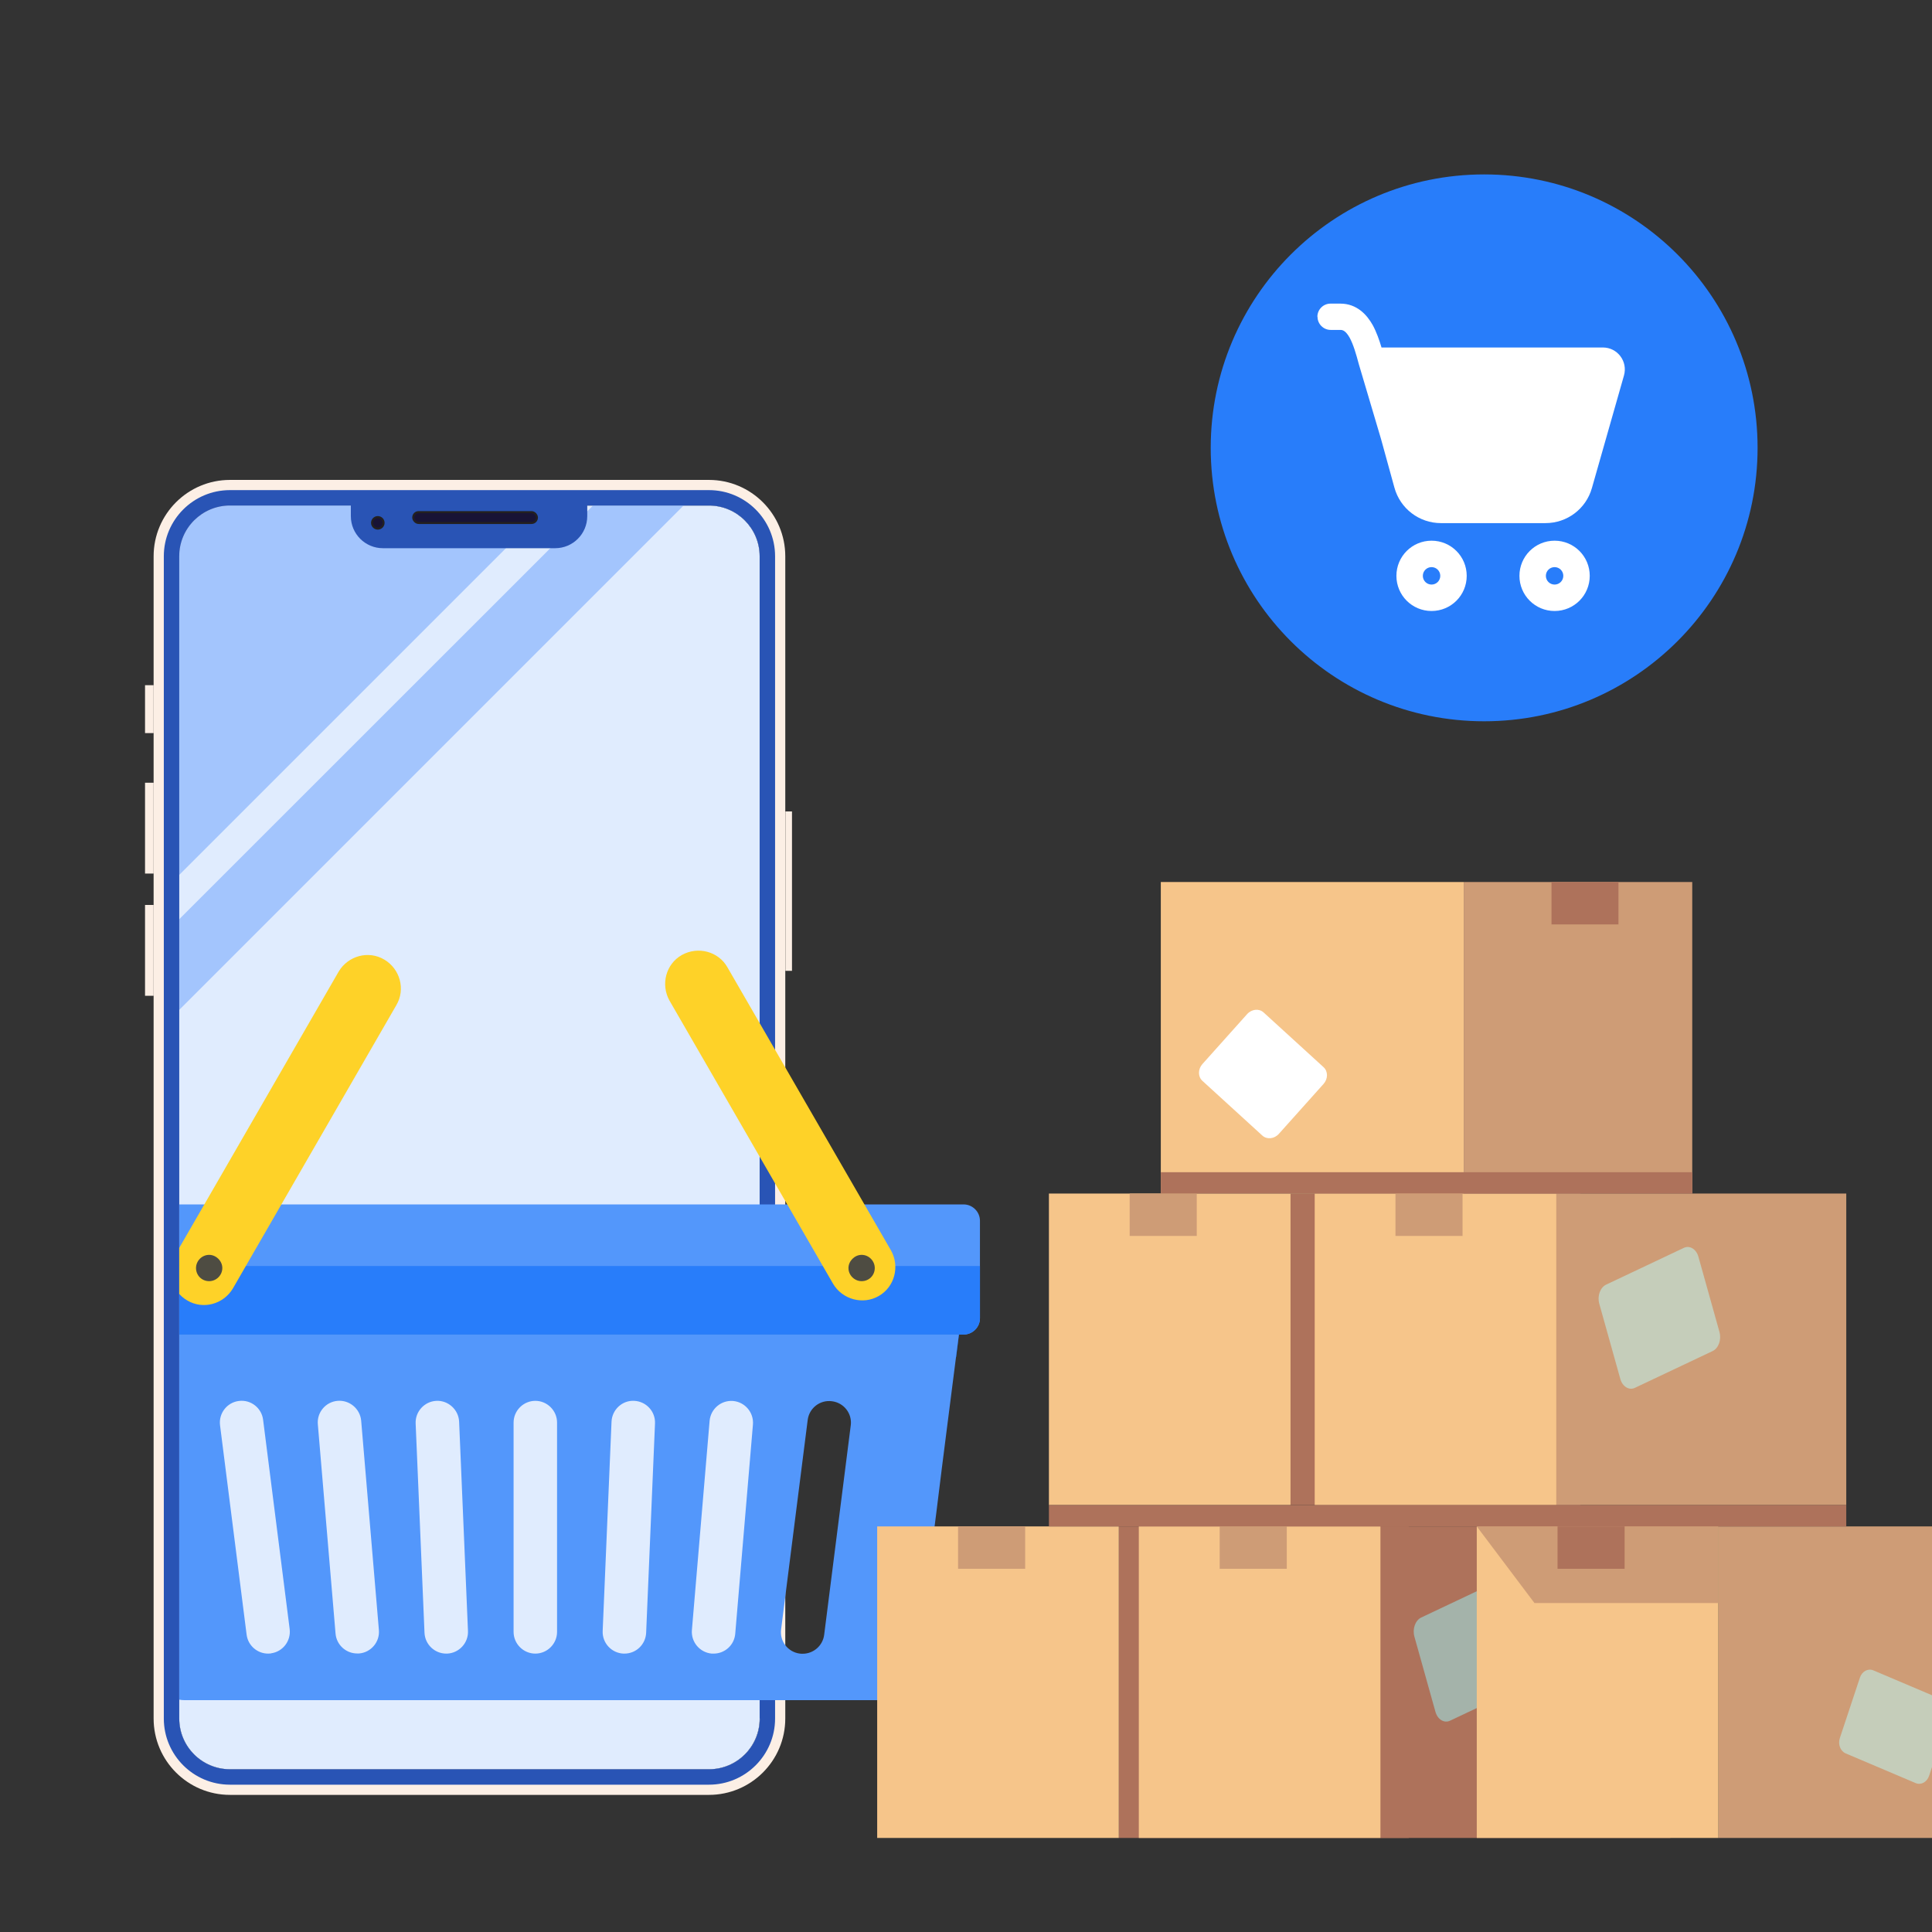 <?xml version="1.0" encoding="UTF-8"?>
<svg xmlns="http://www.w3.org/2000/svg" xmlns:xlink="http://www.w3.org/1999/xlink" viewBox="0 0 144 144">
  <rect x="0" y="0" width="144" height="144" fill="#333333" stroke="none"/>
  <defs>
    <style>
      .cls-1 {
        fill: #2954b5;
      }

      .cls-2 {
        fill: #181335;
        stroke: #232020;
        stroke-miterlimit: 10;
        stroke-width: .15px;
      }

      .cls-3, .cls-4, .cls-5, .cls-6, .cls-7 {
        fill-rule: evenodd;
      }

      .cls-3, .cls-8 {
        fill: #287dfa;
      }

      .cls-4 {
        fill: #4e4c42;
      }

      .cls-9 {
        fill: #c5cdba;
      }

      .cls-10, .cls-7 {
        fill: #5397fb;
      }

      .cls-11 {
        fill: #fff;
      }

      .cls-12 {
        fill: #a4b3aa;
      }

      .cls-13 {
        fill: none;
      }

      .cls-5 {
        fill: #fed228;
      }

      .cls-14 {
        isolation: isolate;
      }

      .cls-6 {
        fill: #1059c8;
      }

      .cls-15 {
        fill: #e0ecfe;
      }

      .cls-16 {
        fill: #a3c5fd;
        mix-blend-mode: multiply;
      }

      .cls-17 {
        fill: #fcefe5;
      }

      .cls-18 {
        fill: #ae725b;
      }

      .cls-19 {
        fill: #f6c58a;
      }

      .cls-20 {
        fill: #ce9c76;
      }

      .cls-21 {
        clip-path: url(#clippath);
      }
    </style>
    <clipPath id="clippath">
      <path class="cls-13" d="M17.14,37.68h62.35c2.09,0,3.78,1.7,3.78,3.78v86.63c0,2.09-1.69,3.78-3.78,3.78H17.14c-2.09,0-3.78-1.69-3.78-3.78V41.46c0-2.09,1.7-3.78,3.78-3.78Z"/>
    </clipPath>
  </defs>
  <g class="cls-14">
    <g id="Layer_2">
      <g>
        <g>
          <path class="cls-17" d="M52.85,35.77H17.14c-3.14,0-5.69,2.55-5.69,5.69v86.63c0,3.14,2.55,5.69,5.69,5.69h35.7c3.14,0,5.69-2.55,5.69-5.69V41.46c0-3.14-2.55-5.69-5.69-5.69ZM56.63,128.09c0,2.09-1.7,3.78-3.78,3.78H17.14c-2.09,0-3.78-1.7-3.78-3.78V41.46c0-2.09,1.7-3.78,3.78-3.78h35.7c2.09,0,3.78,1.7,3.78,3.78v86.63Z"/>
          <g>
            <rect class="cls-17" x="58.54" y="60.48" width=".49" height="11.88"/>
            <g>
              <g>
                <rect class="cls-17" x="10.81" y="51.07" width=".64" height="3.57"/>
                <rect class="cls-17" x="10.81" y="58.34" width=".64" height="6.77"/>
              </g>
              <rect class="cls-17" x="10.81" y="67.45" width=".64" height="6.77"/>
            </g>
          </g>
        </g>
        <g>
          <path class="cls-15" d="M17.14,37.68h35.7c2.09,0,3.78,1.7,3.78,3.78v86.63c0,2.09-1.69,3.78-3.78,3.78H17.14c-2.09,0-3.78-1.69-3.78-3.78V41.46c0-2.09,1.7-3.78,3.78-3.78Z"/>
          <polygon class="cls-16" points="50.95 37.68 13.36 75.27 13.36 68.51 44.2 37.68 50.95 37.68"/>
          <path class="cls-16" d="M40.89,37.68l-27.53,27.53v-23.75c0-2.09,1.7-3.78,3.78-3.78h23.75Z"/>
        </g>
        <g>
          <path class="cls-1" d="M52.85,36.53H17.14c-2.72,0-4.93,2.21-4.93,4.93v86.63c0,2.72,2.21,4.93,4.93,4.93h35.7c2.72,0,4.93-2.21,4.93-4.93V41.46c0-2.72-2.21-4.93-4.93-4.93ZM56.63,128.09c0,2.09-1.7,3.78-3.78,3.78H17.14c-2.09,0-3.78-1.7-3.78-3.78V41.46c0-2.09,1.7-3.78,3.78-3.78h35.7c2.09,0,3.78,1.7,3.78,3.78v86.63Z"/>
          <g>
            <path class="cls-1" d="M26.15,37.59h17.62v.88c0,1.32-1.07,2.39-2.39,2.39h-12.84c-1.32,0-2.39-1.07-2.39-2.39v-.88h0Z"/>
            <g>
              <circle class="cls-2" cx="28.16" cy="38.97" r=".43"/>
              <rect class="cls-2" x="30.8" y="38.17" width="9.22" height=".81" rx=".4" ry=".4"/>
            </g>
          </g>
        </g>
      </g>
      <g class="cls-21">
        <g>
          <path class="cls-7" d="M8,89.77h63.82c.67,0,1.22.55,1.22,1.22v7.26c0,.67-.55,1.22-1.22,1.22H8c-.67,0-1.26-.55-1.26-1.22v-7.26c0-.67.58-1.22,1.26-1.22h0Z"/>
          <path class="cls-3" d="M73.04,94.36v3.89c0,.67-.55,1.22-1.22,1.22H8c-.67,0-1.26-.55-1.26-1.22v-3.89h66.3Z"/>
          <path class="cls-6" d="M8.33,99.47h63.15l-.21,1.68H8.55l-.21-1.68Z"/>
          <path class="cls-5" d="M28.64,71.52c1.18.7,1.6,2.22.9,3.4l-12.18,21.11c-.7,1.18-2.22,1.6-3.4.9h0c-1.17-.67-1.59-2.2-.9-3.4l12.18-21.11c.7-1.18,2.22-1.6,3.4-.9h0Z"/>
          <path class="cls-5" d="M50.82,71.18h0c-1.19.67-1.59,2.2-.92,3.4l12.19,21.1c.7,1.19,2.24,1.59,3.4.92h0c1.19-.67,1.59-2.21.92-3.4l-12.19-21.1c-.67-1.19-2.2-1.59-3.4-.92h0Z"/>
          <path class="cls-4" d="M15.59,93.53c.52,0,.98.46.98.98,0,.55-.46.98-.98.98-.55,0-.98-.43-.98-.98,0-.52.43-.98.98-.98h0ZM64.22,93.53c.55,0,.98.46.98.98,0,.55-.43.98-.98.98-.52,0-.98-.43-.98-.98,0-.52.46-.98.98-.98h0Z"/>
          <path class="cls-10" d="M39.91,99.47H8.33c.58,4.59,1.13,9,1.68,13.26.52,4.13,1.04,8.11,1.5,11.94.15,1.13,1.16,2.05,2.24,2.05h52.27c1.1,0,2.11-.92,2.27-2.05.46-3.83.98-7.81,1.5-11.94.52-4.26,1.1-8.67,1.68-13.26h-31.57ZM20.19,123.24c-.07,0-.14.01-.21.01-.8,0-1.5-.6-1.6-1.42l-1.98-15.6c-.11-.89.52-1.7,1.4-1.81.89-.12,1.7.52,1.81,1.4l1.98,15.6c.11.89-.52,1.7-1.4,1.81ZM26.76,123.24s-.09,0-.14,0c-.83,0-1.54-.64-1.61-1.48l-1.32-15.6c-.08-.89.59-1.68,1.48-1.75.88-.07,1.67.59,1.75,1.48l1.32,15.6c.08.89-.59,1.68-1.48,1.75ZM33.33,123.25s-.05,0-.07,0c-.86,0-1.58-.68-1.62-1.55l-.66-15.6c-.04-.89.66-1.65,1.55-1.69.88-.04,1.65.66,1.69,1.55l.66,15.6c.04.89-.66,1.65-1.55,1.69ZM41.52,121.63c0,.89-.73,1.62-1.62,1.62s-1.62-.73-1.62-1.62v-15.6c0-.89.73-1.62,1.62-1.62s1.62.73,1.62,1.62v15.6ZM48.16,121.7c-.04.87-.75,1.55-1.62,1.55-.02,0-.05,0-.07,0-.89-.04-1.59-.79-1.55-1.69l.66-15.6c.04-.89.8-1.6,1.69-1.55.89.04,1.59.79,1.55,1.69l-.66,15.6ZM54.8,121.77c-.07.85-.78,1.48-1.61,1.48-.05,0-.09,0-.14,0-.89-.08-1.55-.86-1.48-1.75l1.32-15.6c.08-.89.86-1.55,1.75-1.48.89.08,1.55.86,1.48,1.75l-1.32,15.6ZM63.41,106.24l-1.98,15.6c-.1.82-.8,1.42-1.6,1.42-.07,0-.14,0-.21-.01-.89-.11-1.52-.92-1.4-1.81l1.98-15.6c.11-.89.92-1.52,1.81-1.4.89.11,1.52.92,1.4,1.81Z"/>
        </g>
      </g>
      <circle class="cls-8" cx="110.62" cy="33.38" r="20.38"/>
      <g>
        <g>
          <rect class="cls-18" x="83.39" y="113.77" width="21.61" height="23.22"/>
          <rect class="cls-19" x="65.38" y="113.77" width="18.01" height="23.22"/>
          <path class="cls-12" d="M94.88,124.09l-1.57-5.61c-.16-.57-.65-.87-1.09-.66l-5.79,2.74c-.44.21-.67.84-.51,1.42l1.57,5.61c.16.57.65.87,1.09.66l5.79-2.74c.44-.21.67-.84.51-1.42Z"/>
          <rect class="cls-20" x="71.41" y="113.77" width="5" height="3.16"/>
        </g>
        <g>
          <rect class="cls-18" x="102.89" y="113.77" width="21.61" height="23.22"/>
          <rect class="cls-19" x="84.88" y="113.77" width="18.01" height="23.22"/>
          <path class="cls-12" d="M114.38,124.09l-1.57-5.61c-.16-.57-.65-.87-1.09-.66l-5.79,2.74c-.44.21-.67.84-.51,1.42l1.57,5.61c.16.57.65.87,1.09.66l5.79-2.74c.44-.21.67-.84.51-1.42Z"/>
          <rect class="cls-20" x="90.91" y="113.77" width="5" height="3.16"/>
        </g>
        <g>
          <rect class="cls-20" x="128.08" y="113.77" width="21.61" height="23.22"/>
          <rect class="cls-19" x="110.07" y="113.77" width="18.01" height="23.22"/>
          <path class="cls-9" d="M143.78,132.37l1.5-4.52c.15-.46-.04-.97-.44-1.14l-5.21-2.21c-.4-.17-.84.07-1,.53l-1.5,4.52c-.15.46.04.97.44,1.14l5.21,2.21c.4.17.84-.07,1-.53Z"/>
          <polygon class="cls-20" points="114.37 119.48 128.08 119.48 128.08 113.77 110.07 113.77 114.37 119.48"/>
          <rect class="cls-18" x="116.09" y="113.77" width="5" height="3.16"/>
        </g>
        <g>
          <rect class="cls-18" x="96.19" y="88.96" width="21.61" height="23.22"/>
          <rect class="cls-19" x="78.18" y="88.96" width="18.01" height="23.22"/>
          <path class="cls-9" d="M108.35,99.28l-1.57-5.61c-.16-.57-.65-.87-1.09-.66l-5.79,2.74c-.44.21-.67.84-.51,1.42l1.57,5.61c.16.57.65.87,1.09.66l5.79-2.74c.44-.21.67-.84.51-1.42Z"/>
          <rect class="cls-20" x="84.2" y="88.96" width="5" height="3.16"/>
        </g>
        <g>
          <rect class="cls-20" x="116" y="88.96" width="21.61" height="23.22"/>
          <rect class="cls-19" x="97.99" y="88.96" width="18.01" height="23.22"/>
          <path class="cls-9" d="M128.16,99.28l-1.57-5.61c-.16-.57-.65-.87-1.09-.66l-5.79,2.74c-.44.21-.67.84-.51,1.42l1.57,5.61c.16.57.65.87,1.09.66l5.79-2.74c.44-.21.67-.84.51-1.42Z"/>
          <rect class="cls-20" x="104.01" y="88.96" width="5" height="3.16"/>
        </g>
        <rect class="cls-18" x="78.18" y="112.18" width="59.43" height="1.59"/>
        <g>
          <rect class="cls-20" x="109.1" y="65.74" width="17.03" height="23.22"/>
          <rect class="cls-19" x="86.52" y="65.74" width="22.58" height="23.22"/>
          <path class="cls-11" d="M95.32,84.51l3.33-3.72c.34-.38.34-.94,0-1.25l-4.47-4.08c-.34-.31-.89-.25-1.23.13l-3.33,3.72c-.34.38-.34.94,0,1.25l4.47,4.08c.34.31.89.25,1.23-.13Z"/>
          <rect class="cls-18" x="115.64" y="65.74" width="4.99" height="3.16"/>
        </g>
        <rect class="cls-18" x="86.52" y="87.37" width="39.61" height="1.59"/>
      </g>
      <path class="cls-11" d="M98.19,23.61c0-.54.44-.98.98-.98h.73c1.24,0,1.99.84,2.42,1.61.28.52.49,1.12.65,1.66.04,0,.09,0,.13,0h16.37c1.09,0,1.87,1.04,1.57,2.09l-2.39,8.39c-.44,1.55-1.85,2.61-3.46,2.61h-7.79c-1.62,0-3.04-1.08-3.47-2.65l-1-3.63-1.65-5.56h0c-.2-.75-.4-1.45-.68-1.97-.28-.5-.5-.59-.69-.59h-.73c-.54,0-.98-.44-.98-.98ZM109.32,42.92c0,1.45-1.17,2.62-2.62,2.62s-2.62-1.17-2.62-2.62,1.17-2.62,2.62-2.62,2.62,1.17,2.62,2.62ZM107.35,42.92c0-.36-.29-.65-.65-.65s-.65.29-.65.65.29.65.65.65.65-.29.65-.65ZM118.49,42.92c0,1.45-1.17,2.62-2.62,2.62s-2.62-1.17-2.62-2.62,1.17-2.62,2.62-2.62,2.62,1.17,2.62,2.62ZM116.52,42.92c0-.36-.29-.65-.65-.65s-.65.29-.65.65.29.65.65.65.65-.29.65-.65Z"/>
    </g>
  </g>
</svg>